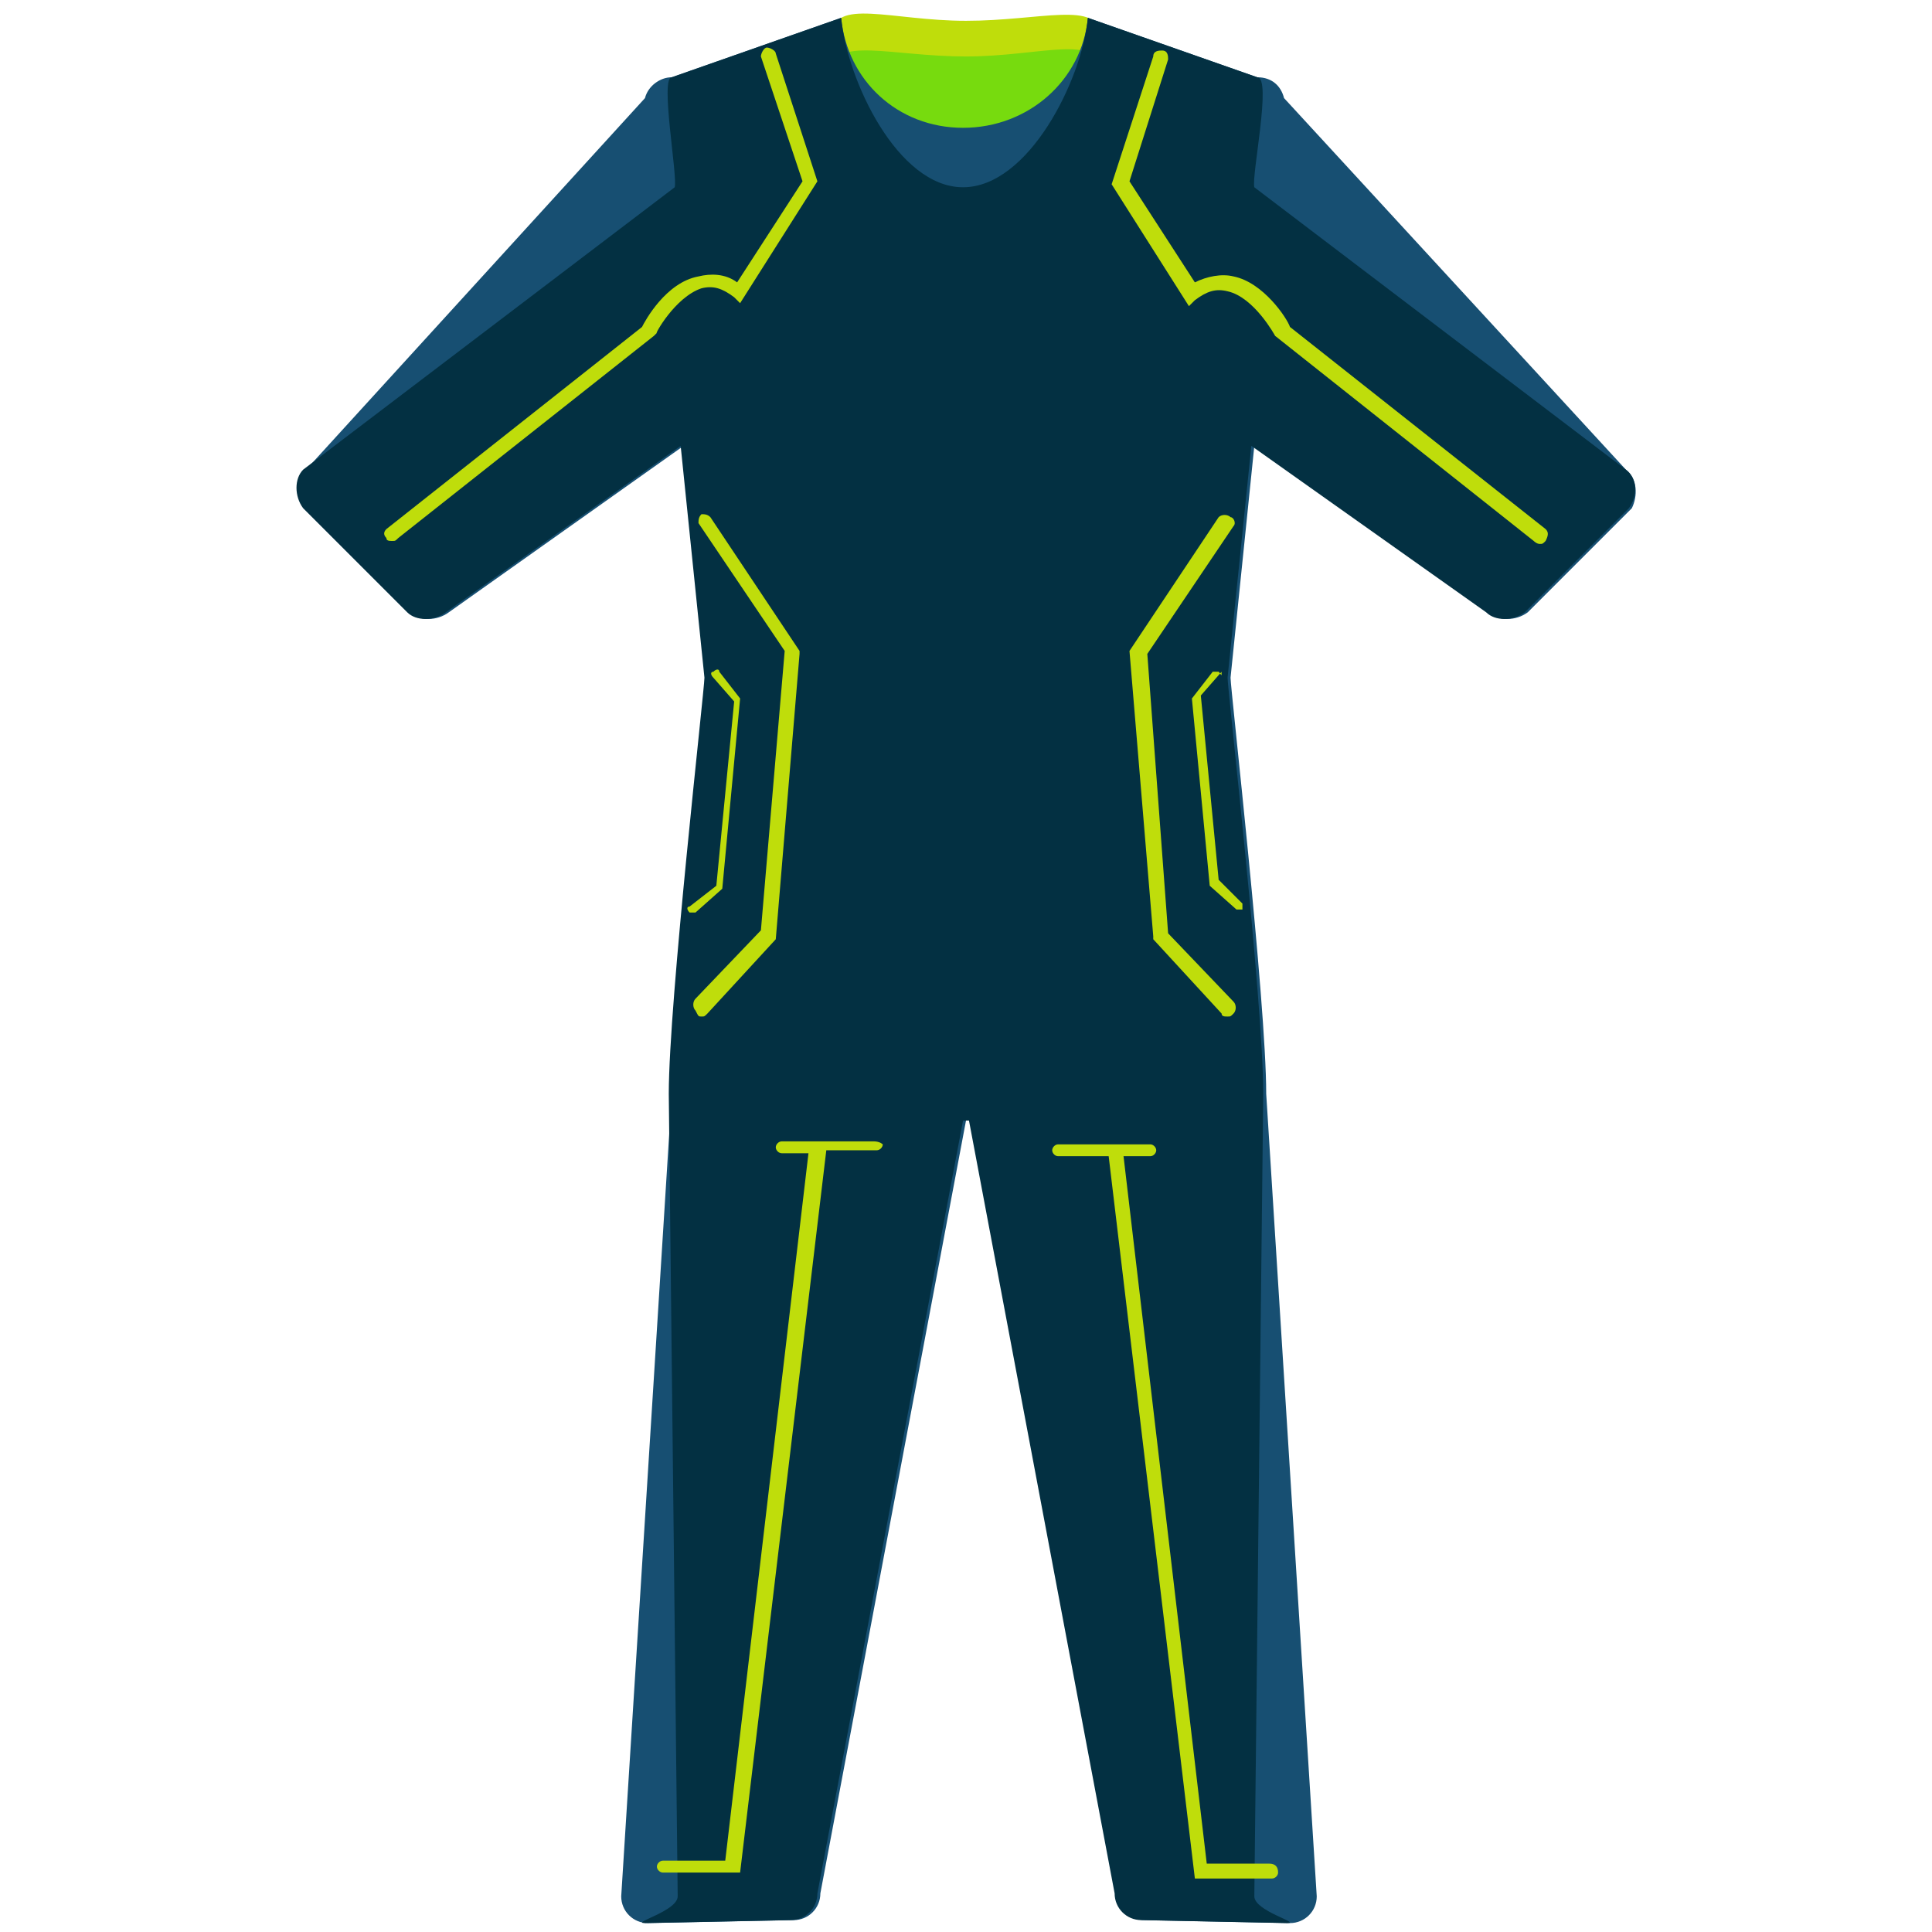 <?xml version="1.0" encoding="utf-8"?>
<!-- Generator: Adobe Illustrator 16.0.0, SVG Export Plug-In . SVG Version: 6.00 Build 0)  -->
<!DOCTYPE svg PUBLIC "-//W3C//DTD SVG 1.1//EN" "http://www.w3.org/Graphics/SVG/1.1/DTD/svg11.dtd">
<svg version="1.1" id="Layer_1" xmlns="http://www.w3.org/2000/svg" xmlns:xlink="http://www.w3.org/1999/xlink" x="0px" y="0px"
	 width="65px" height="65px" viewBox="0 0 65 65" enable-background="new 0 0 65 65" xml:space="preserve">
<g>
	<path fill="#BFDD0B" d="M37,1.2c0,1.3-2,4.2-4.5,4.2S28,2.5,28,1.2s2-0.5,4.5-0.5S37,0,37,1.2z"/>
	<path fill="#77DB0E" d="M37,2.4c0,1.3-2,4.2-4.5,4.2S28,3.6,28,2.4s2-0.5,4.5-0.5S37,1.1,37,2.4z"/>
	<path fill="#174F72" d="M54.7,15.8L43.2,3.3c-0.1-0.4-0.4-0.7-0.9-0.7l-5.7-2c-0.2,2.1-2,3.7-4.2,3.7s-3.9-1.6-4.1-3.7l-5.7,2
		c-0.4,0-0.8,0.3-0.9,0.7L10.3,15.8c-0.3,0.3-0.3,0.9,0,1.3l3.5,3.5c0.3,0.3,0.9,0.3,1.3,0l7.9-5.6l0.8,7.8c0,0.4-1.2,10.9-1.2,14
		l-1.7,27c0,0.5,0.4,0.9,0.9,0.9l4.9-0.1c0.5,0,0.9-0.4,0.9-0.9l4.9-26h0.2l4.9,26c0,0.5,0.4,0.9,0.9,0.9l4.9,0.1
		c0.5,0,0.9-0.4,0.9-0.9l-1.7-27c0-3.1-1.2-13.6-1.2-14l0.8-7.8l7.9,5.6c0.3,0.3,0.9,0.3,1.3,0l3.5-3.5
		C55.1,16.7,55.1,16.1,54.7,15.8z"/>
	<path fill="#033042" d="M54.7,15.8L42.2,6.3c-0.1-0.4,0.6-3.7,0.1-3.7l-5.7-2c-0.2,2.1-2,5.7-4.2,5.7s-3.9-3.6-4.1-5.7l-5.7,2
		c-0.4,0,0.2,3.3,0.1,3.7l-12.5,9.5c-0.3,0.3-0.3,0.9,0,1.3l3.5,3.5c0.3,0.3,0.9,0.3,1.3,0l7.9-5.6l0.8,7.8c0,0.4-1.2,10.9-1.2,14
		l0.3,27c0,0.5-1.6,0.9-1.1,0.9l4.9-0.1c0.5,0,0.9-0.4,0.9-0.9l4.9-26h0.2l4.9,26c0,0.5,0.4,0.9,0.9,0.9l4.9,0.1
		c0.5,0-1.1-0.4-1.1-0.9l0.3-27c0-3.1-1.2-13.6-1.2-14l0.8-7.8l7.9,5.6c0.3,0.3,0.9,0.3,1.3,0l3.5-3.5
		C55.1,16.7,55.1,16.1,54.7,15.8z"/>
	<g>
		<path fill="#BFDD0B" d="M23.6,9.7c0.4-0.1,0.7,0,1.1,0.3l0.2,0.2l2.6-4.1l-1.4-4.3c0-0.1-0.2-0.2-0.3-0.2c-0.1,0-0.2,0.2-0.2,0.3
			L27,6.1l-2.2,3.4c-0.4-0.3-0.9-0.3-1.3-0.2c-1.1,0.2-1.8,1.5-1.9,1.7L13,17.8c-0.1,0.1-0.1,0.2,0,0.3c0,0.1,0.1,0.1,0.2,0.1
			c0.1,0,0.1,0,0.2-0.1l8.6-6.8l0.1-0.1C22,11.3,22.7,10,23.6,9.7z"/>
		<path fill="#BFDD0B" d="M52,17.8L43.4,11c-0.1-0.3-0.9-1.5-1.9-1.7c-0.4-0.1-0.9,0-1.3,0.2L38,6.1l1.3-4.1c0-0.1,0-0.3-0.2-0.3
			c-0.1,0-0.3,0-0.3,0.2l-1.4,4.3l2.6,4.1l0.2-0.2c0.4-0.3,0.7-0.4,1.1-0.3c0.9,0.2,1.6,1.5,1.6,1.5l8.7,6.9c0,0,0.1,0.1,0.2,0.1
			c0.1,0,0.1,0,0.2-0.1C52.1,18,52.1,17.9,52,17.8z"/>
		<path fill="#BFDD0B" d="M29.4,38.4h-3.1c-0.1,0-0.2,0.1-0.2,0.2c0,0.1,0.1,0.2,0.2,0.2h0.9l-2.8,23.8h-2.1c-0.1,0-0.2,0.1-0.2,0.2
			c0,0.1,0.1,0.2,0.2,0.2h2.6l2.9-24.3h1.7c0.1,0,0.2-0.1,0.2-0.2C29.7,38.5,29.6,38.4,29.4,38.4z"/>
		<path fill="#BFDD0B" d="M42.7,62.7h-2.1l-2.8-23.8h0.9c0.1,0,0.2-0.1,0.2-0.2c0-0.1-0.1-0.2-0.2-0.2h-3.1c-0.1,0-0.2,0.1-0.2,0.2
			c0,0.1,0.1,0.2,0.2,0.2h1.7l2.9,24.3h2.6c0.1,0,0.2-0.1,0.2-0.2C43,62.8,42.9,62.7,42.7,62.7z"/>
		<path fill="#BFDD0B" d="M23.6,34.2c0.1,0,0.1,0,0.2-0.1l2.3-2.5l0.8-9.6l0-0.1l-3-4.5c-0.1-0.1-0.2-0.1-0.3-0.1
			c-0.1,0.1-0.1,0.2-0.1,0.3l2.9,4.3l-0.8,9.4l-2.2,2.3c-0.1,0.1-0.1,0.3,0,0.4C23.5,34.2,23.5,34.2,23.6,34.2z"/>
		<path fill="#BFDD0B" d="M23.2,30.5c-0.1,0-0.1,0.1,0,0.2c0,0,0.1,0,0.1,0c0,0,0.1,0,0.1,0l0.9-0.8l0.6-6.4l-0.7-0.9
			c0-0.1-0.1-0.1-0.2,0c-0.1,0-0.1,0.1,0,0.2l0.7,0.8l-0.6,6.2L23.2,30.5z"/>
		<path fill="#BFDD0B" d="M41,17.4l-3,4.5l0.8,9.6l0,0.1l2.3,2.5c0,0.1,0.1,0.1,0.2,0.1c0.1,0,0.1,0,0.2-0.1c0.1-0.1,0.1-0.3,0-0.4
			l-2.2-2.3L38.6,22l2.9-4.3c0.1-0.1,0-0.3-0.1-0.3C41.3,17.3,41.1,17.3,41,17.4z"/>
		<path fill="#BFDD0B" d="M41,22.6c-0.1,0-0.1,0-0.2,0l-0.7,0.9l0.6,6.3l0,0l0.9,0.8c0,0,0.1,0,0.1,0c0,0,0.1,0,0.1,0
			c0-0.1,0-0.1,0-0.2l-0.8-0.8l-0.6-6.2l0.7-0.8C41.1,22.8,41.1,22.7,41,22.6z"/>
	</g>
</g>
</svg>
